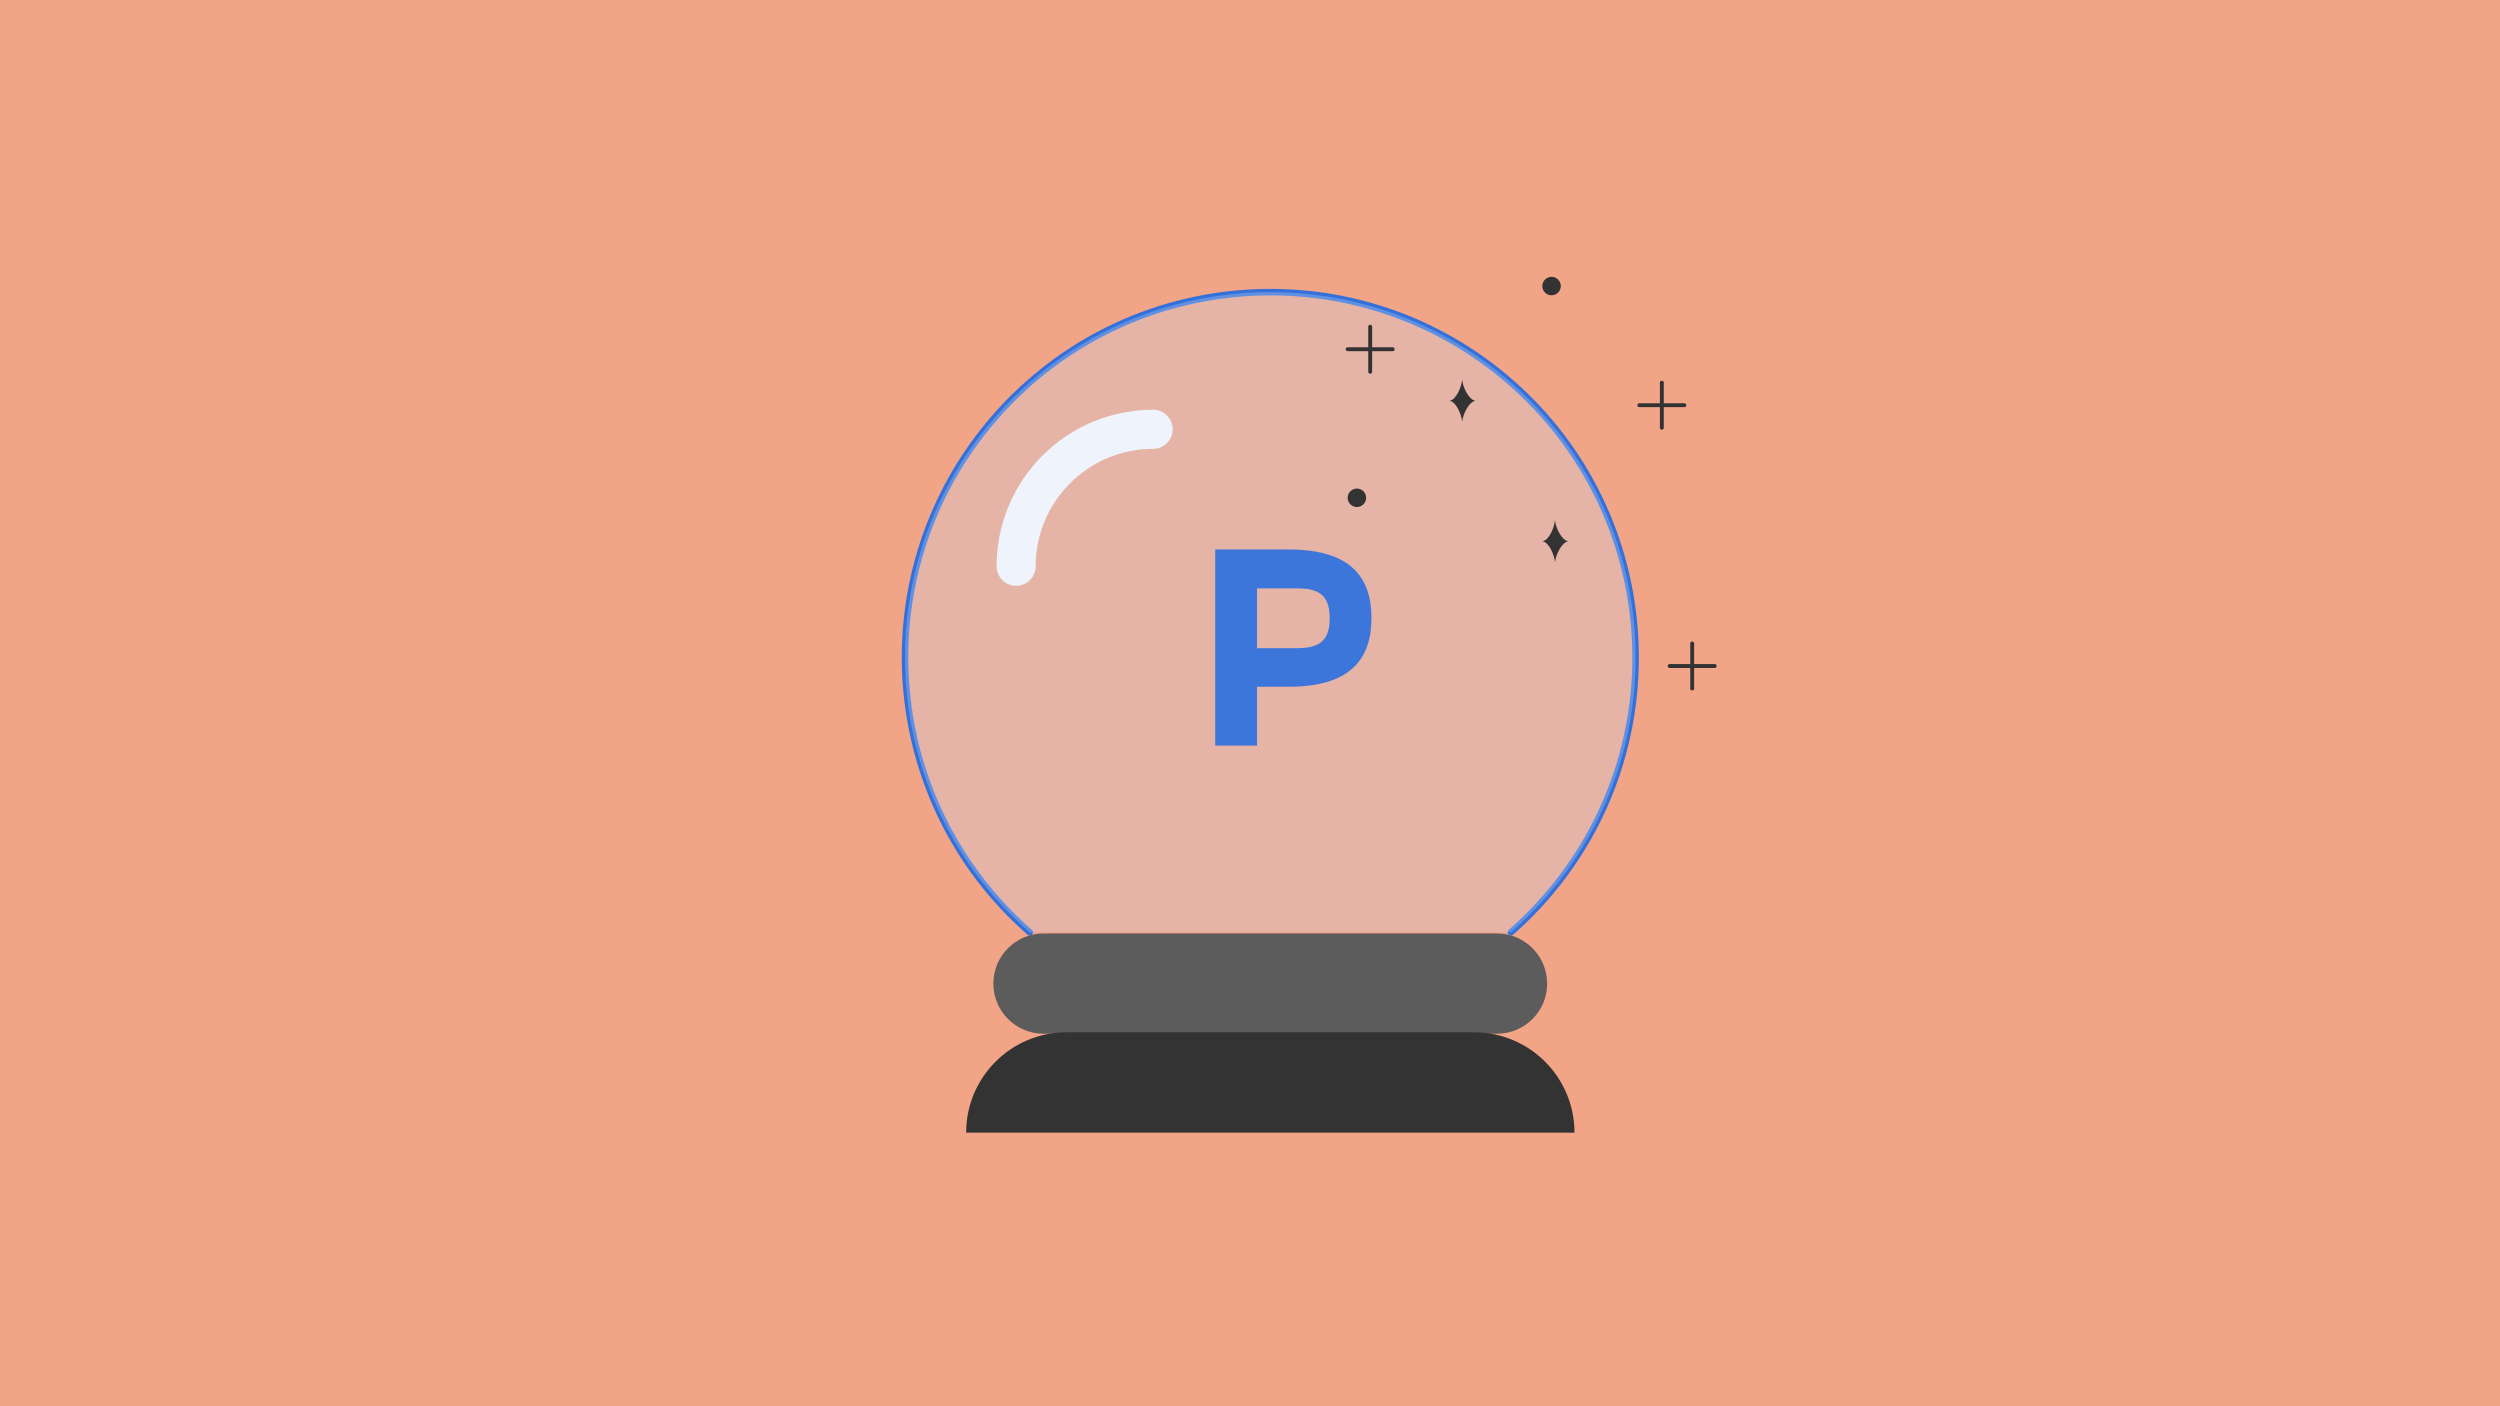 <?xml version="1.0" encoding="utf-8"?>
<!-- Generator: Adobe Illustrator 30.0.0, SVG Export Plug-In . SVG Version: 9.03 Build 0)  -->
<svg version="1.1" id="Layer_1" xmlns="http://www.w3.org/2000/svg" xmlns:xlink="http://www.w3.org/1999/xlink" x="0px" y="0px"
	 viewBox="0 0 1920 1080" style="enable-background:new 0 0 1920 1080;" xml:space="preserve">
<rect x="0" y="0" width="1920" height="1080" fill="#808080" stroke="none"/>
<style type="text/css">
	.st0{fill:#F2A486;stroke:#000000;stroke-miterlimit:10;}
	.st1{fill:#004CCF;}
	.st2{fill:none;stroke:#3370DA;stroke-width:5;stroke-linecap:round;stroke-linejoin:round;}
	.st3{fill:none;stroke:#FFFFFF;stroke-width:30;stroke-linecap:round;stroke-linejoin:round;}
	.st4{fill:#5C5C5C;}
	.st5{fill:#333333;}
	.st6{opacity:0.3;fill:#CAD9F5;}
	.st7{clip-path:url(#SVGID_00000066507568687887561690000004589459904873862035_);}
	.st8{clip-path:url(#SVGID_00000000917309038683992680000006067426920108218269_);}
	.st9{fill:none;stroke:#333333;stroke-width:3;stroke-linecap:round;stroke-linejoin:round;}
</style>
<rect x="-0.8" y="-2.4" class="st0" width="1921.5" height="1084.9"/>
<g>
	<path class="st1" d="M965.4,572.6h-32.1V422h56.6c47.4,0,63.4,21.4,63.4,52.7s-16.1,52.7-63.4,52.7h-24.5V572.6z M997.5,497.7
		c18.3,0,23.7-8.4,23.7-22.9s-5.4-22.9-23.7-22.9h-32.1v45.9H997.5z"/>
</g>
<g>
	<path class="st2" d="M790.8,716c-116.6-102.1-128.3-279.3-26.3-395.9c102.1-116.6,279.3-128.3,395.9-26.3
		c116.6,102.1,128.3,279.3,26.3,395.9c-8.2,9.3-16.9,18.1-26.3,26.3"/>
	<path class="st3" d="M885.6,329.7c-58.1,0-105.2,47.1-105.2,105.2"/>
	<path class="st4" d="M1149.7,793.9H801.4c-21.3,0-38.5-17.3-38.5-38.5v0c0-21.3,17.3-38.5,38.5-38.5h348.3
		c21.3,0,38.5,17.3,38.5,38.5v0C1188.3,776.6,1171,793.9,1149.7,793.9z"/>
	<path class="st5" d="M1209.2,869.9H742v0c0-42.6,34.5-77.1,77.1-77.1h313C1174.7,792.8,1209.2,827.3,1209.2,869.9L1209.2,869.9z"/>
	<path class="st6" d="M790.8,716c-116.6-102.1-128.3-279.3-26.3-395.9c102.1-116.6,279.3-128.3,395.9-26.3
		c116.6,102.1,128.3,279.3,26.3,395.9c-8.2,9.3-16.9,18.1-26.3,26.3"/>
	<g id="Artwork_9">
		<g>
			<defs>
				<rect id="SVGID_1_" x="1033.5" y="212.6" width="285" height="317.7"/>
			</defs>
			<clipPath id="SVGID_00000017497849617847224000000014833295342978266757_">
				<use xlink:href="#SVGID_1_"  style="overflow:visible;"/>
			</clipPath>
			<g style="clip-path:url(#SVGID_00000017497849617847224000000014833295342978266757_);">
				<g>
					<defs>
						<rect id="SVGID_00000137092112407803937780000013027865002031765430_" x="1033.5" y="212.6" width="285" height="317.7"/>
					</defs>
					<clipPath id="SVGID_00000132061700136298360030000007133344999848530062_">
						<use xlink:href="#SVGID_00000137092112407803937780000013027865002031765430_"  style="overflow:visible;"/>
					</clipPath>
					<g style="clip-path:url(#SVGID_00000132061700136298360030000007133344999848530062_);">
						<path class="st5" d="M1198.7,219.7c0,3.9-3.2,7.1-7.1,7.1s-7.1-3.2-7.1-7.1s3.2-7.1,7.1-7.1S1198.7,215.8,1198.7,219.7"/>
						<path class="st5" d="M1049.2,382.3c0,3.9-3.2,7.1-7.1,7.1s-7.1-3.2-7.1-7.1s3.2-7.1,7.1-7.1S1049.2,378.4,1049.2,382.3"/>
						<path class="st5" d="M1113.3,307.8c5.1,0.8,9.1,10.6,9.6,15.8c0.2,0-0.1,0,0.1,0c0.5-5.2,5-15,10.1-15.8
							c-5.2-0.8-9.7-10.7-10.1-16c-0.2,0,0.1,0-0.1,0C1122.4,297.1,1118.4,307,1113.3,307.8"/>
						<path class="st5" d="M1184.6,415.7c5.1,0.8,9.1,10.6,9.6,15.8c0.2,0-0.1,0,0.1,0c0.5-5.2,5-15,10.1-15.8
							c-5.2-0.8-9.7-10.7-10.1-16c-0.2,0,0.1,0-0.1,0C1193.7,405,1189.8,414.9,1184.6,415.7"/>
						<line class="st9" x1="1035" y1="268.2" x2="1069.6" y2="268.2"/>
						<line class="st9" x1="1052.3" y1="250.9" x2="1052.3" y2="285.5"/>
						<line class="st9" x1="1282.3" y1="511.5" x2="1316.9" y2="511.5"/>
						<line class="st9" x1="1299.6" y1="494.2" x2="1299.6" y2="528.8"/>
						<line class="st9" x1="1259" y1="311.2" x2="1293.6" y2="311.2"/>
						<line class="st9" x1="1276.3" y1="293.9" x2="1276.3" y2="328.5"/>
					</g>
				</g>
			</g>
		</g>
	</g>
</g>
</svg>
